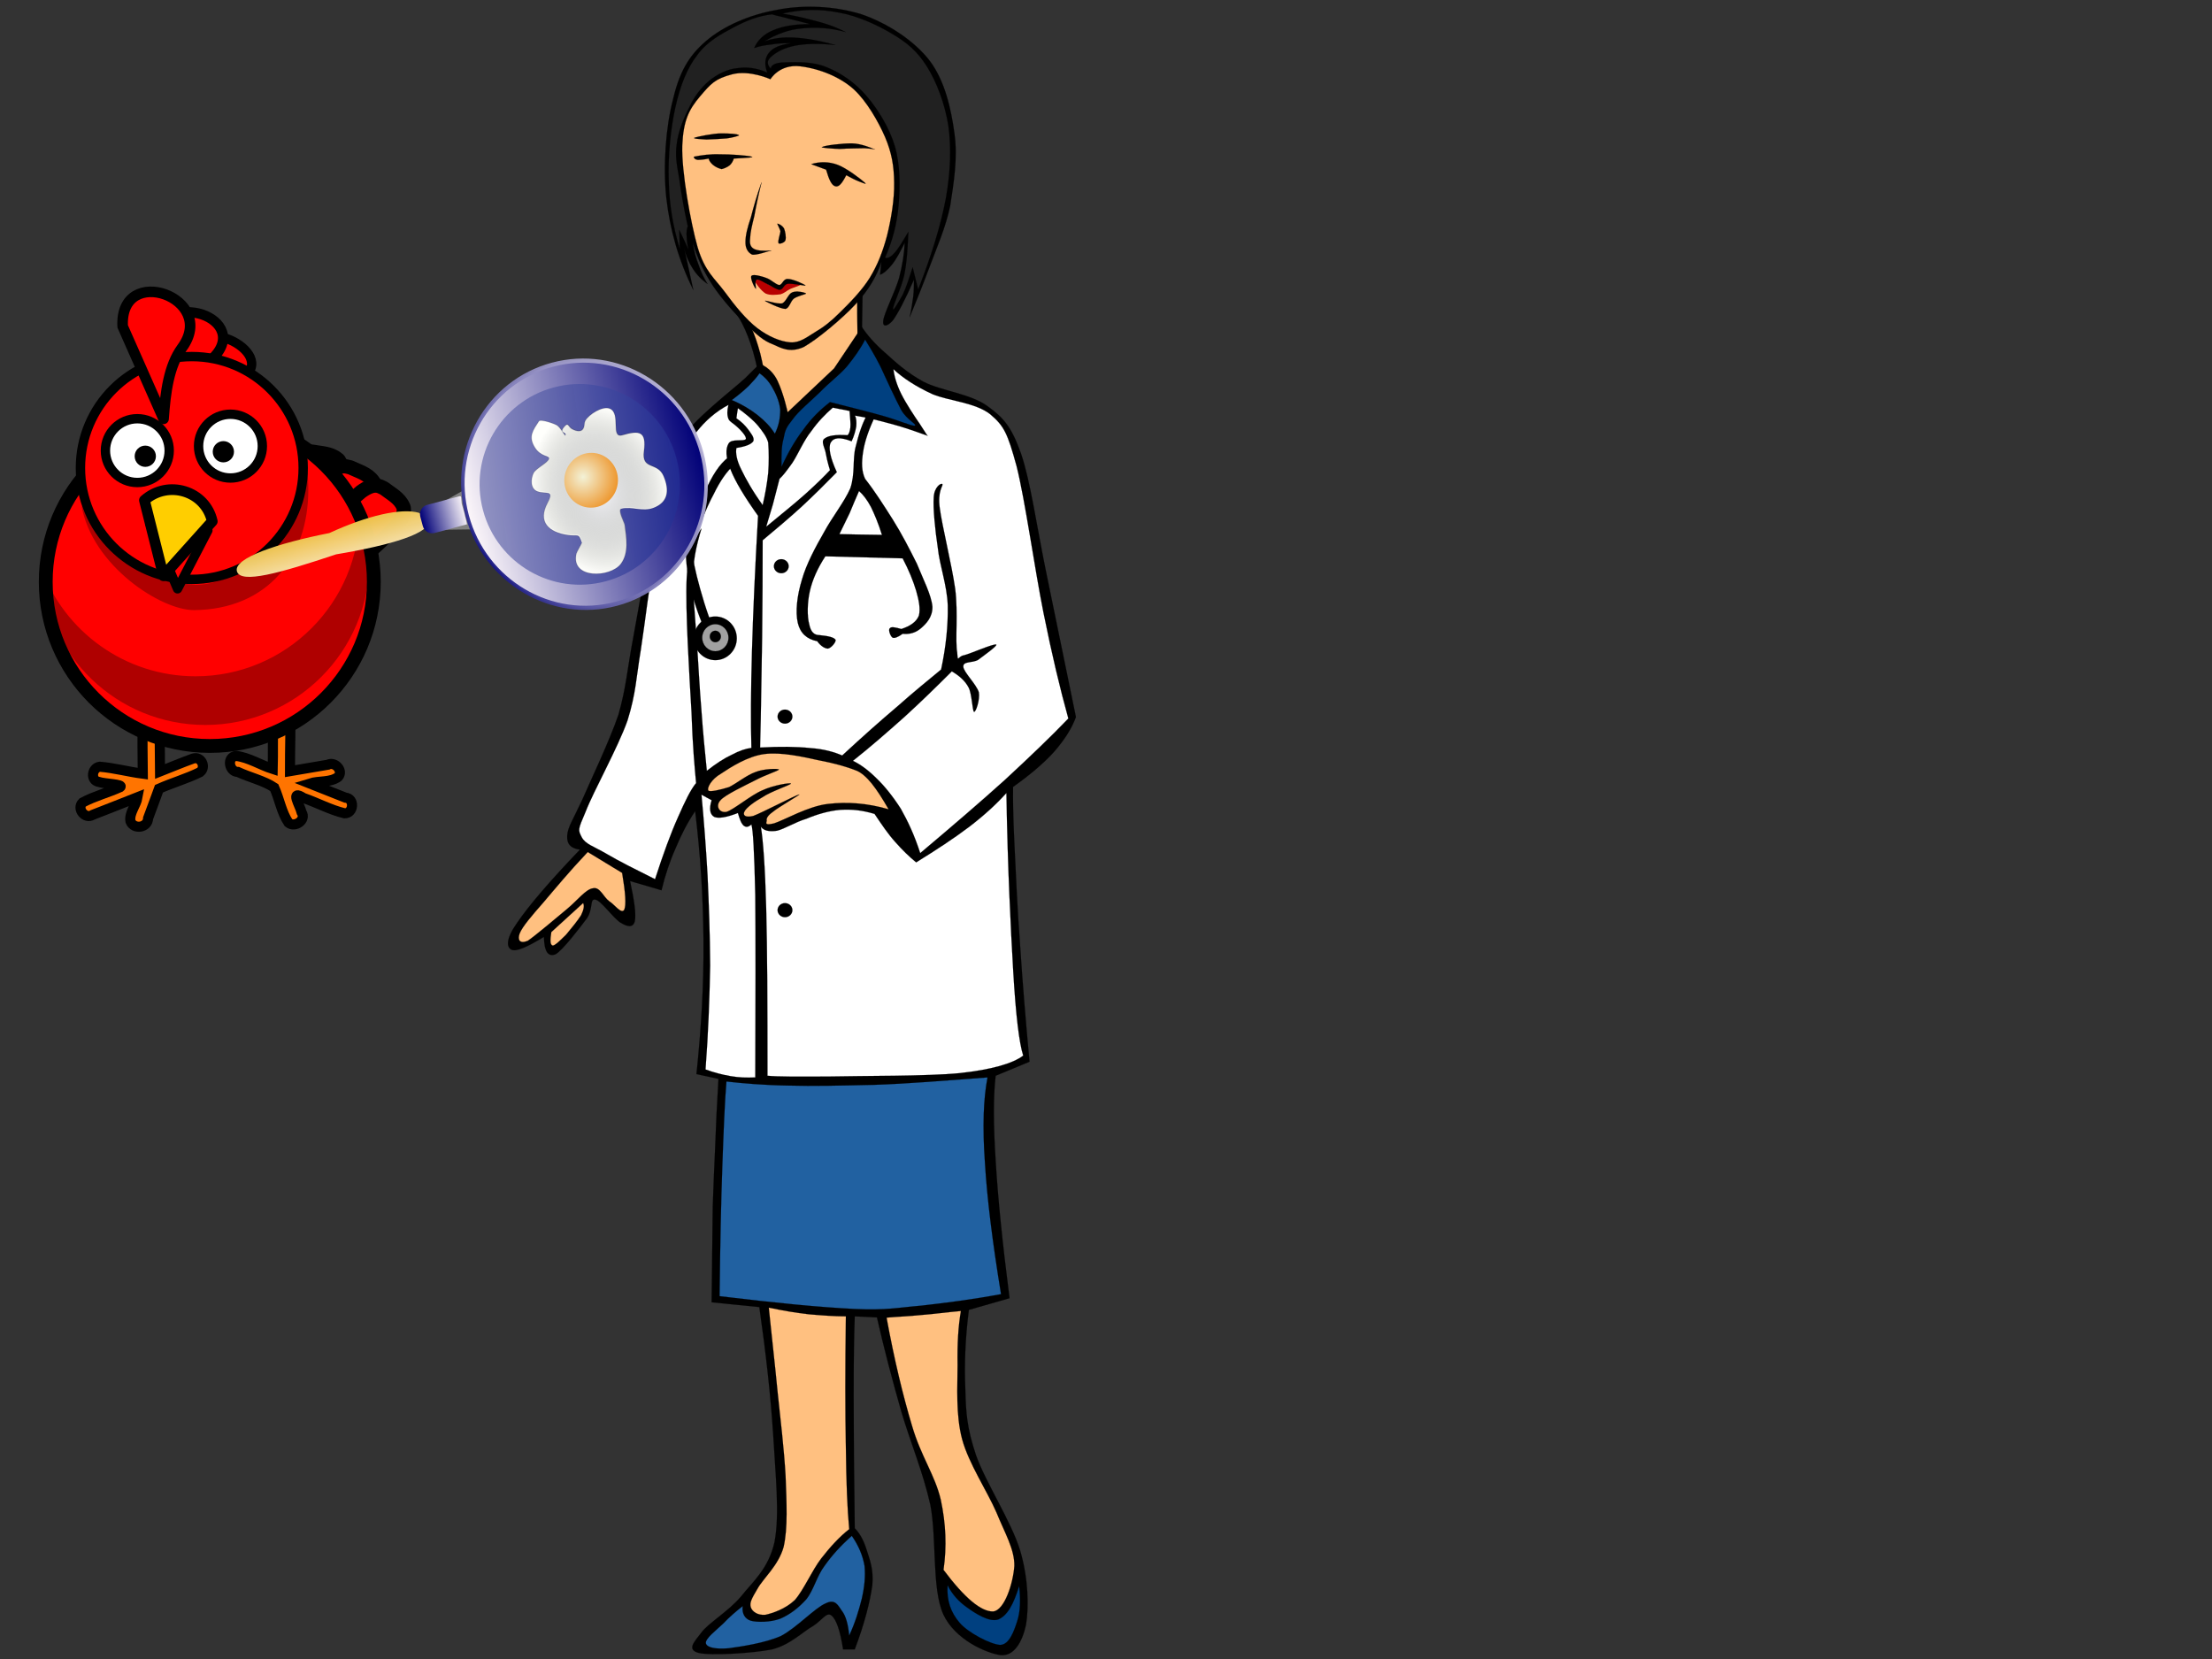 <?xml version="1.0"?><svg width="640" height="480" xmlns="http://www.w3.org/2000/svg" xmlns:xlink="http://www.w3.org/1999/xlink">
 <rect width="100%" height="100%" fill="#333333" stroke="none"/>
 <g>
  <title>Layer 1</title>
  <defs>
   <linearGradient id="svg_31">
    <stop stop-color="#e8ad05" stop-opacity="0.98" offset="0" id="svg_78"/>
    <stop stop-color="#fdf7f2" offset="1" id="svg_77"/>
   </linearGradient>
   <linearGradient id="svg_32">
    <stop stop-color="#071285" stop-opacity="0.98" offset="0" id="svg_76"/>
    <stop stop-color="#fdf7f2" offset="1" id="svg_75"/>
   </linearGradient>
   <linearGradient id="svg_33">
    <stop stop-color="#fdd507" offset="0" id="svg_68"/>
    <stop stop-color="#fdf7f2" offset="1" id="svg_67"/>
   </linearGradient>
   <linearGradient id="svg_35">
    <stop stop-color="#000077" offset="0" id="svg_66"/>
    <stop stop-color="#fdf7fa" offset="1" id="svg_65"/>
   </linearGradient>
   <linearGradient id="svg_36">
    <stop stop-color="#000077" offset="0" id="svg_62"/>
    <stop stop-color="#fdf7fa" offset="1" id="svg_61"/>
   </linearGradient>
   <linearGradient id="svg_39">
    <stop stop-color="#f3f2ff" stop-opacity="0.573" offset="0" id="svg_58"/>
    <stop stop-color="#050d07" stop-opacity="0" offset="1" id="svg_57"/>
   </linearGradient>
   <linearGradient id="svg_40">
    <stop stop-color="#f3f2d7" offset="0" id="svg_50"/>
    <stop stop-color="#ed8f1f" offset="1" id="svg_49"/>
   </linearGradient>
   <radialGradient xlink:href="#svg_40" r="0.715" id="svg_11" fy="0.352" fx="0.431" cy="0.352" cx="0.431"/>
   <radialGradient xlink:href="#svg_39" id="svg_13"/>
   <linearGradient y2="0" y1="0" xlink:href="#svg_36" x2="1" x1="0" id="svg_26"/>
   <linearGradient y2="0" y1="0" xlink:href="#svg_35" x2="1" x1="0" id="svg_24"/>
   <radialGradient xlink:href="#svg_35" r="1.587" id="svg_27" fy="0.76" fx="1.099" cy="0.76" cx="1.099"/>
   <linearGradient y2="0.469" y1="0.289" xlink:href="#svg_33" x2="0.851" x1="0.187" id="svg_22" gradientTransform="translate(-5.214356e-7,-2.120366e-6)"/>
   <linearGradient y2="0.508" y1="0.25" xlink:href="#svg_33" x2="0.873" x1="0.134" id="svg_20" gradientTransform="translate(1.742674e-6,-1.130775e-7)"/>
   <linearGradient y2="0.117" y1="0.406" xlink:href="#svg_32" x2="-0.946" x1="1.246" id="svg_16"/>
   <linearGradient y2="1.684" y1="-0.553" xlink:href="#svg_31" x2="0.508" x1="0.396" id="svg_30"/>
  </defs>
  <ellipse fill="url(#svg_22)" fill-rule="evenodd" stroke="#000000" stroke-width="0" ry="0.717" rx="0.748" id="svg_21" cy="-6.906" cx="338.287"/>
  <ellipse fill="url(#svg_20)" fill-rule="evenodd" stroke="#000000" stroke-width="0" ry="0.717" rx="0.748" id="svg_19" cy="-24.828" cx="339.472"/>
  <switch>
   <g>
    <g id="Layer_1">
     <g>
      <path stroke-width="0.036" stroke-miterlimit="10" stroke="#000000" fill-rule="evenodd" d="m251.803,122.333c-1.123,-3.05 -1.765,-8.187 -2.139,-15.623c-0.375,-7.543 -0.321,-17.014 0.159,-28.999c-0.48,3.478 -3.905,5.886 -10.271,7.812c-6.421,1.766 -15.784,2.782 -28.09,3.05c3.157,3.852 5.458,9.042 7.116,15.783c1.658,6.688 2.461,14.553 2.621,24.022c10.166,-1.98 20.385,-4.012 30.604,-6.045z" clip-rule="evenodd"/>
      <path stroke-width="0.036" stroke-miterlimit="10" stroke="#000000" fill-rule="evenodd" fill="#FFC080" d="m249.823,120.888c-0.749,-1.926 -1.016,-5.939 -1.391,-12.251c-0.213,-6.367 -0.535,-14.821 -0.374,-25.575c-1.979,2.3 -5.564,3.798 -11.343,5.136c-5.726,1.177 -13.322,1.766 -22.793,1.979c2.568,1.98 4.388,5.939 6.047,12.092c1.498,5.992 2.568,14.178 3.21,24.344c8.883,-1.873 17.763,-3.8 26.644,-5.725z" clip-rule="evenodd"/>
      <path stroke-width="0.036" stroke-miterlimit="10" stroke="#000000" fill-rule="evenodd" d="m255.014,75.785l-0.375,3.692c1.018,-0.321 2.141,-1.338 3.372,-2.836c1.229,-1.498 2.407,-3.691 3.744,-6.367c-0.107,2.943 -0.642,6.313 -1.605,10.113c-1.069,3.799 -4.387,10.272 -4.601,12.413c-0.267,1.979 1.23,1.712 2.836,-0.16c1.444,-2.034 3.531,-5.939 6.045,-11.718c0,1.445 0,3.104 -0.213,4.976c-0.268,1.873 -0.536,3.638 -1.018,5.885c1.927,-4.655 3.8,-9.31 5.833,-14.767c2.032,-5.457 4.547,-11.075 5.885,-17.442c1.017,-6.634 2.247,-13.91 1.231,-20.973c-0.964,-7.17 -2.782,-15.195 -7.116,-20.974c-4.603,-5.992 -12.414,-10.968 -19.743,-13.482c-7.651,-2.408 -16.853,-2.836 -24.505,-1.285c-7.757,1.337 -15.516,4.655 -20.599,9.095c-5.029,4.28 -7.704,9.203 -9.47,16.854c-2.033,7.705 -2.942,19.047 -1.926,28.464c1.069,9.256 3.478,17.87 7.811,26.644l-2.675,-12.252c0.481,2.247 1.391,4.333 2.515,6.046c1.069,1.712 2.568,3.264 4.28,4.44c-0.963,-1.551 -1.872,-3.317 -2.514,-5.296c-0.803,-1.98 -1.391,-4.173 -1.766,-6.582c1.284,4.281 3.157,8.347 5.832,12.413c2.622,3.906 6.901,8.721 9.952,11.557c2.835,2.621 4.601,4.333 7.329,5.35c2.516,1.124 4.922,2.568 8.882,0.856c3.853,-2.086 11.289,-8.293 15.087,-12.413c3.854,-4.173 6.155,-8.185 7.492,-12.251z" clip-rule="evenodd"/>
      <path stroke-width="0.036" stroke-miterlimit="10" stroke="#000000" fill-rule="evenodd" fill="#FFC080" d="m235.967,96.009c2.46,-1.445 4.494,-3.05 7.116,-5.672c2.675,-2.621 6.26,-6.26 8.561,-9.951c2.246,-3.692 3.744,-7.491 4.975,-12.091c1.178,-4.655 2.195,-10.647 2.088,-15.463c-0.054,-4.815 -0.695,-8.614 -2.621,-13.162c-1.98,-4.548 -5.352,-10.433 -9.096,-13.858c-3.746,-3.37 -9.471,-5.885 -15.463,-6.634c-6.046,-0.695 -8.614,3.745 -8.614,3.745s-5.938,-2.729 -11.021,-1.445c-5.083,1.338 -6.207,2.729 -9.364,6.421c-3.157,3.745 -4.814,6.848 -5.135,14.285c-0.214,7.438 2.407,22.151 4.44,29.32c2.086,7.063 4.922,8.989 7.865,12.948c2.889,3.959 6.206,8.026 9.416,10.487c3.21,2.461 6.741,3.905 9.577,4.12c2.835,0.16 4.869,-1.606 7.276,-3.05z" clip-rule="evenodd"/>
      <path stroke-width="0.036" stroke-miterlimit="10" stroke="#000000" fill-rule="evenodd" d="m253.142,43.255c-0.803,-0.374 -3.96,-1.712 -6.581,-1.765c-2.782,-0.054 -8.026,0.588 -8.721,1.069c-0.695,0.161 3.103,0.482 5.189,0.536c2.033,-0.16 5.296,-0.16 7.116,-0.214c1.711,0.106 3.478,0.374 2.997,0.374z" clip-rule="evenodd"/>
      <path stroke-width="0.036" stroke-miterlimit="10" stroke="#000000" fill-rule="evenodd" d="m213.816,39.135c-0.374,-0.428 -2.996,-0.535 -5.19,-0.535c-2.354,0 -6.901,0.963 -7.65,1.23c-0.749,0.322 1.766,0.428 3.425,0.535c1.497,-0.053 4.119,-0.16 5.831,-0.32c1.498,-0.161 3.798,-0.803 3.584,-0.91z" clip-rule="evenodd"/>
      <path stroke-width="0.036" stroke-miterlimit="10" stroke="#000000" fill-rule="evenodd" d="m200.762,45.341c2.14,-0.427 4.708,-0.802 7.49,-0.695c2.836,-0.054 8.4,0.374 9.256,0.695c0.749,0.214 -1.177,0.322 -5.189,0.535c-0.214,0.696 -0.695,1.552 -1.23,1.979c-0.643,0.482 -1.552,0.91 -2.301,1.07c-0.963,-0.214 -1.872,-0.696 -2.515,-1.231c-0.589,-0.535 -1.069,-1.069 -1.23,-1.819c-1.444,0.321 -2.515,0.375 -3.21,0.375c-0.697,-0.106 -1.125,-0.48 -1.071,-0.909z" clip-rule="evenodd"/>
      <path stroke-width="0.036" stroke-miterlimit="10" stroke="#000000" fill-rule="evenodd" d="m234.736,47.481c2.462,-0.749 5.083,-0.749 7.65,0.214c2.568,0.963 6.688,4.12 7.812,5.137c0.909,0.749 -0.909,-0.053 -1.766,-0.375c-0.964,-0.375 -2.087,-0.963 -3.585,-1.766c-1.23,2.408 -2.139,3.478 -3.156,3.21c-1.069,-0.268 -1.818,-1.873 -2.675,-4.815c-1.552,-0.535 -2.675,-1.017 -3.37,-1.231c-0.802,-0.32 -0.963,-0.374 -0.91,-0.374z" clip-rule="evenodd"/>
      <path stroke-width="0.036" stroke-miterlimit="10" stroke="#000000" fill-rule="evenodd" d="m220.344,52.725c-0.91,3.692 -1.604,7.009 -2.087,9.737c-0.695,2.782 -1.177,4.762 -1.229,6.581c-0.161,1.444 0.053,2.354 1.069,2.943c0.963,0.535 2.729,0.695 5.083,0.481c0.909,-0.214 0.909,-0.214 0,0c-0.964,0.214 -4.494,1.499 -5.618,1.177c-1.23,-0.642 -1.926,-1.872 -1.873,-3.691c0,-1.819 0.589,-4.227 1.553,-7.009c0.748,-2.889 1.711,-6.367 3.102,-10.219z" clip-rule="evenodd"/>
      <path stroke-width="0.036" stroke-miterlimit="10" stroke="#000000" fill-rule="evenodd" d="m224.892,64.71c-0.054,0.053 0.589,1.177 0.909,2.14c-0.054,0.963 -0.856,2.889 -0.534,3.531c0.16,0.321 1.712,-0.107 1.979,-0.856c0.267,-0.91 -0.054,-2.515 -0.375,-3.37c-0.535,-1.017 -1.819,-1.499 -1.979,-1.445z" clip-rule="evenodd"/>
      <path stroke-width="0.036" stroke-miterlimit="10" stroke="#000000" fill-rule="evenodd" d="m233.238,84.934c-0.107,0.214 -2.461,0.695 -3.531,1.445c-1.017,0.749 -1.284,2.781 -2.461,2.996c-1.499,0 -5.725,-2.14 -5.886,-2.301c-0.161,-0.375 3.424,1.017 4.976,0.696c1.177,-0.589 1.713,-2.676 2.836,-3.157c1.23,-0.589 3.744,0 4.066,0.321z" clip-rule="evenodd"/>
      <path stroke-width="0.036" stroke-miterlimit="10" stroke="#000000" fill-rule="evenodd" fill="#212121" d="m256.085,74.501c2.139,-4.762 3.423,-9.685 3.905,-15.088c0.48,-5.404 0.48,-11.771 -1.071,-17.068c-1.552,-5.296 -4.868,-10.7 -8.186,-14.553c-3.316,-3.906 -7.544,-6.741 -11.558,-8.346c-4.011,-1.659 -8.239,-1.499 -12.305,-1.391c-4.013,0.107 -3.853,1.766 -3.853,1.766s-1.872,-1.552 -0.106,-3.21c1.766,-1.658 4.066,-2.782 7.223,-3.424c3.156,-0.588 6.902,-0.642 11.557,-0.16c-4.493,-1.285 -8.346,-1.927 -11.77,-2.142c-3.478,-0.213 -6.313,0.214 -8.722,1.07c3.265,-1.979 6.956,-3.424 10.862,-3.745c3.852,-0.375 8.132,-0.214 12.627,1.07c-1.874,-0.962 -4.228,-1.979 -7.277,-2.835c-3.156,-0.856 -6.634,-1.766 -11.021,-2.514c5.51,-1.285 10.755,-1.391 16.158,-0.322c5.35,0.91 11.183,3.532 15.622,6.207c4.174,2.46 7.224,4.975 10.006,9.417c2.782,4.441 5.137,10.54 6.206,17.067c0.856,6.26 0.695,13.055 -0.695,20.974c-1.498,7.972 -4.174,16.585 -8.026,26.484l-1.604,-6.42c-1.07,3.317 -1.818,5.671 -2.836,7.865c-1.124,2.033 -2.889,5.029 -2.835,4.226c-0.107,-1.017 2.408,-6.045 3.211,-9.737c0.802,-3.853 1.016,-7.865 1.229,-12.627c-1.711,2.835 -2.941,4.976 -4.118,6.206c-1.072,1.176 -2.09,1.658 -2.623,1.23z" clip-rule="evenodd"/>
      <path stroke-width="0.036" stroke-miterlimit="10" stroke="#000000" fill-rule="evenodd" fill="#212121" d="m223.341,4.145c-3.854,0.427 -7.385,1.819 -11.022,3.745c-3.799,2.033 -7.758,4.12 -10.647,8.132c-2.89,3.745 -4.815,8.667 -6.207,14.767c-1.391,6.1 -2.247,14.446 -1.98,21.508c0.161,6.955 1.231,13.269 3.21,19.743l-0.16,-5.511c0.588,1.23 1.124,2.354 1.605,3.37c0.481,0.963 0.695,1.659 1.07,2.301c-0.375,-1.445 -0.481,-2.622 -0.535,-3.745c-0.107,-1.124 0,-2.194 0.321,-2.996c-1.177,-5.243 -1.926,-9.738 -2.461,-13.697c-0.696,-4.013 -1.231,-6.581 -0.749,-9.952c0.375,-3.584 1.979,-7.544 3.584,-10.647c1.445,-3.209 3.531,-5.885 5.833,-7.811c2.246,-1.873 5.403,-3.425 8.239,-3.638c2.835,-0.428 5.617,0 8.56,1.284c-0.909,-2.408 -0.695,-4.227 0.429,-5.671c1.23,-1.552 3.103,-2.3 6.421,-2.836c-2.088,0 -3.907,0.054 -5.672,0.375c-1.927,0.214 -3.37,0.481 -4.976,1.017c1.016,-2.301 2.782,-4.012 5.511,-5.137c2.729,-1.177 6.206,-1.765 10.647,-1.765c-1.98,-0.535 -3.799,-1.016 -5.672,-1.444c-1.873,-0.59 -3.585,-0.858 -5.349,-1.392z" clip-rule="evenodd"/>
      <path fill-rule="evenodd" fill="#B80000" d="m228.583,81.509c1.338,-0.053 2.729,0.322 2.943,0.91c-0.054,0.267 -2.354,0.855 -3.157,1.337c-1.017,0.535 -1.444,1.07 -2.515,1.391c-1.337,0.16 -2.996,0.375 -4.333,-0.214c-1.338,-0.802 -2.89,-2.996 -3.211,-3.691c-0.481,-0.749 0.16,-1.337 1.123,-0.91c0.856,0.161 2.943,2.515 4.602,2.729c1.498,0.107 3.157,-1.444 4.548,-1.552z" clip-rule="evenodd"/>
      <path stroke-width="0.036" stroke-miterlimit="10" stroke="#000000" fill-rule="evenodd" d="m233.077,82.633c-0.213,-0.375 -3.852,-1.979 -5.136,-1.926c-1.338,-0.107 -1.552,1.712 -2.515,1.765c-1.07,-0.213 -2.247,-1.498 -3.531,-1.979c-1.445,-0.588 -3.959,-1.23 -4.44,-0.696c-0.589,0.428 0.855,3.531 1.23,3.746c0.214,0.106 -0.643,-2.782 0.534,-2.675c1.07,0.107 4.655,2.622 6.207,2.996c1.283,0 1.23,-1.551 2.515,-1.766c1.285,-0.16 4.923,0.642 5.136,0.535z" clip-rule="evenodd"/>
      <path stroke-width="0.036" stroke-miterlimit="10" stroke="#000000" fill-rule="evenodd" d="m249.343,94.618c1.498,2.194 3.745,4.869 6.742,7.437c2.78,2.515 6.205,5.725 11.127,8.4c4.923,2.568 13.696,3.478 18.513,7.063c4.601,3.317 6.954,5.939 9.736,13.857c2.677,7.918 4.495,20.866 7.116,33.653c2.623,12.841 5.457,26.644 8.722,42.428c-1.177,3.317 -3.37,6.688 -6.367,10.112c-2.996,3.317 -7.009,6.688 -11.824,10.112c-0.053,3.21 0,8.4 0.376,16.158c0.374,7.598 0.854,18.994 1.657,29.641c0.696,10.646 1.605,21.615 2.729,33.707l-9.791,4.066c-0.695,5.777 -0.695,13.855 0,24.664c0.644,10.861 1.979,23.809 4.013,39.699l-11.771,3.371c-1.069,8.398 -1.338,16.104 -1.017,23.113c0.161,6.795 0.481,11.074 3.051,18.832c2.729,7.813 10.165,19.154 12.786,27.609c2.408,8.131 2.569,16.424 1.713,21.561c-1.07,4.975 -3.478,9.203 -7.438,8.775c-4.174,-0.643 -13.108,-4.496 -16.479,-11.771c-3.371,-7.438 -1.873,-21.775 -3.746,-31.674c-2.246,-9.898 -5.724,-17.924 -8.398,-26.965c-2.623,-9.203 -4.977,-18.084 -7.063,-27.287l-6.421,-0.32c-0.215,5.295 -0.32,12.893 -0.32,23.219s0.105,22.74 0.32,38.096c1.337,1.336 2.462,3.209 3.37,6.045c0.803,2.729 2.141,5.457 1.713,10.434c-0.695,4.869 -2.194,10.914 -5.083,18.564h-3.371c-0.855,-5.457 -1.98,-8.721 -3.37,-9.791c-1.393,-1.176 -2.621,1.283 -5.351,3.051c-2.782,1.498 -6.527,5.402 -11.824,6.74c-5.564,1.125 -17.87,1.873 -21.241,1.018c-3.478,-0.91 -1.391,-3.104 0.696,-5.779c1.926,-2.729 7.865,-6.205 11.449,-10.434c3.531,-4.439 8.025,-8.078 9.791,-15.836c1.552,-8.025 0.268,-19.582 -0.374,-30.979c-0.75,-11.557 -2.087,-23.488 -4.013,-37.023l-13.805,-1.391l0.322,-27.609c0.214,-5.457 0.374,-10.914 0.695,-17.174c0.214,-6.152 0.534,-12.84 0.963,-19.85l-6.368,-1.391c1.391,-13.268 2.141,-25.895 2.034,-38.684c-0.107,-12.84 -0.91,-25.039 -2.408,-37.397c-2.247,3.317 -4.066,6.902 -5.671,10.754c-1.712,3.852 -2.997,7.757 -4.066,12.145l-9.096,-2.675c1.23,5.832 1.819,9.684 1.337,11.771c-0.589,1.819 -2.14,1.444 -4.012,0.321c-2.087,-1.177 -5.725,-6.527 -7.437,-6.742c-1.605,-0.213 -0.536,2.623 -2.354,5.405c-2.033,2.729 -7.063,9.31 -9.096,10.433c-2.14,0.855 -3.264,-0.749 -3.371,-5.029c-5.083,3.104 -8.079,4.334 -9.417,3.691c-1.391,-0.75 -1.659,-3.05 1.658,-7.758c3.318,-4.868 9.31,-11.93 18.191,-21.187c-2.622,-0.321 -3.852,-1.605 -3.692,-4.067c0.161,-2.46 1.766,-4.761 4.387,-10.432c2.568,-5.939 7.705,-16.586 10.433,-24.505c2.301,-8.079 2.515,-13.108 4.388,-22.899c1.873,-9.898 4.387,-25.949 6.742,-35.365c2.086,-9.417 2.14,-14.178 6.366,-20.652c4.281,-6.688 15.088,-14.714 19.208,-18.512c3.852,-3.905 5.297,-5.083 4.12,-4.12c0,0 3.263,0.91 5.188,4.869c1.873,3.959 2.943,9.149 2.943,9.149l13.43,-12.68c2.679,-3.959 5.355,-7.973 8.03,-11.985z" clip-rule="evenodd"/>
      <path stroke-width="0.036" stroke-miterlimit="10" stroke="#000000" fill-rule="evenodd" fill="#004080" d="m250.306,98.256c1.123,1.873 2.675,4.28 4.44,7.812c1.605,3.532 4.388,9.523 6.047,12.626c1.657,2.836 4.601,4.067 3.905,4.495c-0.964,0.106 -4.656,-1.552 -8.774,-2.729c-4.173,-1.23 -9.363,-2.46 -15.784,-4.12c-2.941,2.301 -5.457,4.762 -7.758,8.026c-2.354,3.049 -4.44,6.688 -6.26,10.7c-0.053,-3.263 -0.053,-5.992 0.588,-8.186c0.429,-2.408 0.803,-3.264 2.568,-5.458c1.766,-2.514 5.189,-5.243 7.972,-7.971c2.569,-2.675 5.564,-4.869 7.759,-7.384c2.139,-2.621 3.906,-5.083 5.297,-7.811z" clip-rule="evenodd"/>
      <path stroke-width="0.036" stroke-miterlimit="10" stroke="#000000" fill-rule="evenodd" fill="#2161A1" d="m219.756,107.994c-0.749,1.124 -1.873,2.354 -3.157,3.692c-1.391,1.337 -2.942,2.622 -4.868,4.066c2.835,1.177 5.297,2.675 7.383,4.281c2.14,1.712 3.691,3.263 5.083,5.457c1.23,-2.515 1.551,-4.708 1.551,-7.009c-0.267,-2.407 -1.337,-4.761 -2.354,-6.474c-1.017,-1.766 -2.301,-3.104 -3.638,-4.013z" clip-rule="evenodd"/>
      <path stroke-width="0.036" stroke-miterlimit="10" stroke="#000000" fill-rule="evenodd" fill="#FFFFFF" d="m245.812,118.908c0.106,2.087 0.375,3.639 0.214,4.869c-0.161,1.177 -0.429,1.819 -0.803,2.141c-3.424,-0.214 -5.564,0.106 -6.635,0.963c-1.016,0.642 -0.267,2.086 0.214,3.691c0.269,1.445 0.643,3.264 1.338,5.458c-1.713,1.819 -3.905,4.013 -7.009,6.795c-3.103,2.782 -6.848,5.778 -11.449,9.577c0.588,-2.034 1.23,-4.174 1.926,-6.42c0.589,-2.354 1.23,-4.762 1.926,-7.438c0.964,-0.855 2.141,-2.407 3.745,-4.654c1.553,-2.354 3.371,-6.634 5.458,-9.149c1.872,-2.675 4.013,-4.869 6.206,-6.795c1.605,0.32 3.21,0.641 4.869,0.962z" clip-rule="evenodd"/>
      <path stroke-width="0.036" stroke-miterlimit="10" stroke="#000000" fill-rule="evenodd" fill="#FFFFFF" d="m213.496,118.105c2.3,1.659 4.44,3.424 5.831,5.083c1.338,1.658 2.515,3.209 2.942,4.869c0.215,2.889 0.215,5.671 0,8.774c-0.32,2.997 -0.855,6.1 -1.604,9.31c-2.997,-4.174 -4.869,-7.544 -6.206,-10.327c-1.392,-2.729 -1.659,-4.869 -1.392,-6.206c2.729,-0.428 4.28,-1.07 4.869,-1.926c0.481,-1.07 -0.803,-2.461 -1.552,-3.531c-0.803,-1.07 -1.979,-2.248 -3.317,-3.104c0.107,-0.962 0.268,-1.925 0.429,-2.942z" clip-rule="evenodd"/>
      <path stroke-width="0.036" stroke-miterlimit="10" stroke="#000000" fill-rule="evenodd" fill="#FFFFFF" d="m220.665,156.307c3.853,-3.21 7.49,-6.26 11.128,-9.577c3.585,-3.317 6.956,-6.688 10.326,-10.112c-1.926,-4.173 -2.515,-7.169 -1.765,-8.56c0.802,-1.445 2.621,-1.713 6.045,-0.375c0.749,-1.605 1.123,-3.104 1.338,-4.281c0.106,-1.23 0.054,-2.354 -0.374,-3.157c3.424,0.536 6.794,1.391 10.325,2.354c3.531,0.91 6.956,2.141 10.7,3.478c-0.32,-0.321 -1.016,-1.551 -2.3,-3.478c-1.498,-2.14 -3.959,-5.885 -5.296,-8.56c-1.339,-2.675 -2.033,-5.083 -2.302,-7.223c2.836,2.621 6.528,5.029 11.29,7.223c4.762,1.979 12.412,2.408 16.745,5.832c3.96,3.371 4.978,5.404 7.599,14.981c2.461,9.738 5.242,29.748 7.757,42.267c2.462,12.252 4.87,22.311 7.224,30.765c-5.082,5.297 -11.183,11.128 -18.299,17.709c-7.17,6.474 -15.355,13.482 -24.557,21.24c-1.659,-5.135 -3.531,-9.148 -5.618,-12.84c-2.301,-3.585 -4.708,-6.581 -7.009,-8.774c-2.301,-2.301 -4.654,-4.066 -6.849,-5.083c5.136,-4.067 10.005,-8.347 14.821,-12.627c4.708,-4.28 9.309,-8.775 13.802,-13.269c2.087,1.231 3.854,2.729 4.869,4.708c0.964,1.927 1.07,6.742 1.552,7.01c0.536,0.16 1.767,-3.585 1.392,-5.671c-0.748,-2.354 -4.387,-5.779 -4.494,-7.384c-0.107,-1.658 2.567,-1.017 4.28,-1.979c1.551,-1.177 5.777,-4.173 5.243,-4.44c-0.91,-0.268 -7.383,2.621 -9.311,3.103c-1.872,0.268 -1.765,2.408 -1.979,-0.803c-0.642,-3.371 0.322,-11.45 -0.588,-18.458c-1.016,-7.063 -3.798,-18.244 -4.441,-23.22c-0.749,-5.083 1.018,-6.527 0.749,-7.009c-0.32,-0.482 -2.407,0.749 -2.514,3.906c-0.215,2.942 0.375,9.202 1.177,14.445c0.534,5.244 2.676,10.754 2.889,16.747c0.107,5.885 -0.534,11.984 -1.926,18.512c-3.691,3.05 -7.919,6.474 -12.68,10.701c-4.869,4.12 -10.112,8.774 -15.944,14.178c-2.193,-0.963 -5.244,-1.872 -9.149,-2.14c-4.119,-0.427 -8.721,-0.481 -14.605,-0.16c0.32,-11.342 0.374,-21.722 0.588,-31.781c0.107,-10.061 0.161,-19.317 0.161,-28.198z" clip-rule="evenodd"/>
      <path stroke-width="0.036" stroke-miterlimit="10" stroke="#000000" fill-rule="evenodd" d="m226.051,161.788c1.182,0 2.14,0.911 2.14,2.033c0,1.122 -0.958,2.033 -2.14,2.033s-2.14,-0.912 -2.14,-2.033c0,-1.122 0.958,-2.033 2.14,-2.033" clip-rule="evenodd"/>
      <path stroke-width="0.036" stroke-miterlimit="10" stroke="#000000" fill-rule="evenodd" d="m227.121,205.304c1.182,0 2.14,0.911 2.14,2.032c0,1.123 -0.958,2.034 -2.14,2.034s-2.141,-0.911 -2.141,-2.034c0,-1.121 0.959,-2.032 2.141,-2.032" clip-rule="evenodd"/>
      <path stroke-width="0.036" stroke-miterlimit="10" stroke="#000000" fill-rule="evenodd" d="m251.054,119.657c-1.604,2.836 -2.567,5.886 -3.478,9.577c-0.962,3.584 -0.107,7.812 -1.551,12.039c-1.765,4.012 -5.19,8.239 -7.599,12.68c-2.514,4.387 -5.136,9.256 -6.419,13.804c-1.392,4.548 -1.927,9.256 -1.177,12.467c0.695,2.942 2.567,4.708 5.616,5.296c1.071,1.498 2.302,2.14 3.104,2.14c0.963,-0.16 2.46,-1.979 2.193,-2.568c-0.482,-0.696 -1.979,-1.07 -4.708,-1.338c-1.498,0 -2.462,-0.963 -2.89,-3.104c-0.642,-2.247 -0.588,-6.26 0.161,-9.577c0.749,-3.317 2.246,-6.688 4.493,-10.112l22.365,0.588c1.818,3.478 3.05,6.527 3.906,9.363c0.802,2.782 1.282,5.243 0.802,7.169c-0.696,1.819 -2.461,3.05 -5.082,3.907c-1.767,-0.482 -2.943,-0.75 -3.318,-0.214c-0.589,0.321 0.161,2.407 0.803,2.729c0.588,0.214 1.552,-0.16 2.89,-1.123c2.032,0.213 3.799,-0.322 5.296,-1.605c1.498,-1.284 3.372,-3.21 3.318,-6.207c-0.269,-3.371 -2.729,-8.079 -4.495,-12.466c-2.193,-4.388 -4.388,-8.667 -7.009,-12.841c-2.621,-4.12 -5.083,-8.025 -7.972,-11.718c-1.017,-2.14 -1.07,-4.654 -0.588,-7.757c0.48,-3.157 1.711,-6.742 3.69,-10.754c-0.746,-0.107 -1.549,-0.214 -2.351,-0.375zm-8.186,34.884c1.018,-2.033 1.926,-3.905 2.943,-6.045c0.856,-2.087 1.765,-4.227 2.729,-6.42c1.124,0.963 2.354,2.515 3.478,4.655c1.017,2.086 2.14,4.762 3.157,8.025c-4.068,-0.054 -8.186,-0.108 -12.307,-0.215z" clip-rule="evenodd"/>
      <path stroke-width="0.036" stroke-miterlimit="10" stroke="#000000" fill-rule="evenodd" fill="#FFFFFF" d="m210.768,117.143c-3.692,1.926 -6.742,4.655 -9.364,7.972c-2.675,3.21 -4.548,6.206 -6.42,12.091c-2.087,5.939 -3.905,14.553 -5.458,23.167c-1.658,8.561 -2.835,19.369 -4.12,27.662c-1.337,7.972 -1.391,12.573 -3.852,20.438c-2.782,7.865 -9.845,20.492 -12.092,26.324c-2.354,5.457 -2.193,5.296 -1.177,7.383c1.07,2.087 3.478,2.675 7.223,4.869c3.531,2.087 8.132,4.388 14.018,7.33c2.408,-7.437 4.548,-13.269 6.635,-17.923c2.033,-4.602 3.638,-7.972 5.243,-9.898c-0.375,-4.013 -1.017,-10.754 -1.337,-20.652c-0.589,-10.219 -1.819,-29.534 -1.391,-38.576c0.428,-8.935 3.852,-14.018 4.28,-14.392c0.161,-0.321 -2.14,6.26 -2.354,11.878c-0.268,5.511 0.482,13.643 1.017,20.652c0.428,6.688 0.803,13.911 1.337,20.224c0.428,6.206 1.017,11.985 1.552,17.335c2.622,-2.087 5.029,-3.638 7.224,-4.654c2.192,-1.177 4.012,-1.766 5.671,-1.979c-0.214,-7.544 -0.16,-16.479 0.16,-27.822c0.321,-11.396 0.909,-24.237 1.766,-39.325c-3.905,-5.458 -6.634,-10.005 -7.973,-13.43c-1.443,-3.531 -1.443,-5.938 -0.587,-7.437c0.855,-1.605 4.387,-0.535 5.028,-1.337c0.268,-0.803 -1.604,-2.729 -2.515,-3.531c-0.963,-0.963 -2.087,-1.391 -2.514,-2.301c-0.429,-1.126 -0.429,-2.41 0,-4.068z" clip-rule="evenodd"/>
      <path stroke-width="0.036" stroke-miterlimit="10" stroke="#000000" fill-rule="evenodd" d="m210.768,132.284c-2.622,1.98 -4.763,5.351 -6.85,10.112c-2.086,4.762 -5.832,10.861 -5.457,18.298c0.321,7.223 2.462,15.462 7.009,24.932l1.766,-1.551c-2.889,-7.116 -4.494,-12.894 -5.618,-17.335c-1.017,-4.654 -1.551,-5.564 -0.588,-9.524c0.803,-4.12 3.371,-10.379 5.457,-14.231c1.873,-3.853 3.799,-6.634 5.993,-8.561c-0.536,-0.695 -1.126,-1.391 -1.712,-2.14z" clip-rule="evenodd"/>
      <path stroke-width="0.036" stroke-miterlimit="10" stroke="#000000" fill-rule="evenodd" d="m206.968,178.374c3.427,0 6.206,2.828 6.206,6.313c0,3.484 -2.779,6.313 -6.206,6.313c-3.425,0 -6.206,-2.829 -6.206,-6.313c0,-3.485 2.78,-6.313 6.206,-6.313" clip-rule="evenodd"/>
      <path stroke-width="0.036" stroke-miterlimit="10" stroke="#000000" fill-rule="evenodd" fill="#A1A1A1" d="m206.968,180.604c2.097,0 3.8,1.75 3.8,3.905c0,2.156 -1.703,3.906 -3.8,3.906s-3.798,-1.75 -3.798,-3.906c-0.001,-2.156 1.701,-3.905 3.798,-3.905" clip-rule="evenodd"/>
      <path stroke-width="0.036" stroke-miterlimit="10" stroke="#000000" fill-rule="evenodd" d="m206.968,182.494c0.887,0 1.605,0.743 1.605,1.658c0,0.916 -0.719,1.659 -1.605,1.659c-0.886,0 -1.604,-0.743 -1.604,-1.659c-0.001,-0.915 0.718,-1.658 1.604,-1.658" clip-rule="evenodd"/>
      <path stroke-width="0.036" stroke-miterlimit="10" stroke="#000000" fill-rule="evenodd" fill="#FFC080" d="m247.951,223.025c-3.157,-1.284 -6.848,-2.247 -11.289,-3.103c-4.601,-1.017 -10.7,-2.354 -15.409,-1.765c-4.868,0.588 -9.898,3.852 -12.627,5.671c-2.889,1.658 -4.119,4.173 -3.691,4.869c0.269,0.588 3.639,-0.214 5.993,-0.963c2.193,-1.07 5.136,-3.478 7.597,-4.334c2.408,-1.017 6.688,-1.069 6.849,-0.749c-0.16,0.374 -3.959,1.551 -6.849,3.103c-2.836,1.445 -8.881,4.28 -10.112,5.832c-1.444,1.551 -0.374,3.692 1.766,3.317c2.033,-0.589 7.116,-4.869 10.326,-6.207c3.157,-1.498 8.079,-2.3 8.348,-1.979c-0.107,0.375 -5.993,2.354 -8.187,3.905c-2.408,1.337 -4.709,3.05 -5.243,4.12c-0.536,0.91 -0.107,1.979 2.515,1.338c2.621,-0.964 12.198,-5.993 13.269,-6.207c0.909,-0.268 -6.153,3.745 -7.598,5.029c-1.605,1.124 -1.926,1.98 -1.766,2.568c-0.054,0.481 -0.855,1.499 2.14,0.75c2.997,-0.963 9.845,-4.976 15.57,-5.618c5.511,-0.643 11.289,-0.267 17.549,1.551c-1.818,-3.157 -3.37,-5.563 -4.869,-7.437c-1.553,-1.925 -3.051,-3.156 -4.282,-3.691z" clip-rule="evenodd"/>
      <path stroke-width="0.036" stroke-miterlimit="10" stroke="#000000" fill-rule="evenodd" fill="#FFC080" d="m170.051,246.513l9.952,6.046c0.963,5.724 1.231,9.362 0.589,10.701c-0.856,1.283 -2.782,-1.552 -4.334,-2.515c-1.605,-1.124 -2.675,-4.227 -4.654,-3.745c-2.087,0.213 -4.548,3.531 -7.598,6.045c-3.209,2.675 -9.096,7.651 -11.289,9.149c-2.408,1.017 -3.05,-0.32 -2.354,-2.141c0.802,-1.979 3.424,-5.029 6.848,-8.934c3.37,-3.959 7.383,-8.827 12.84,-14.606z" clip-rule="evenodd"/>
      <path stroke-width="0.036" stroke-miterlimit="10" stroke="#000000" fill-rule="evenodd" fill="#FFC080" d="m168.713,261.28l-9.203,8.399c-0.375,2.462 -0.375,3.692 0.428,3.905c0.749,-0.052 2.3,-1.657 3.852,-3.156c1.391,-1.658 3.317,-4.012 4.333,-5.617c0.751,-1.551 1.019,-2.728 0.59,-3.531z" clip-rule="evenodd"/>
      <path stroke-width="0.036" stroke-miterlimit="10" stroke="#000000" fill-rule="evenodd" fill="#FFFFFF" d="m202.955,229.927l2.942,1.605c-0.802,2.515 -0.48,4.12 0.749,4.815c1.231,0.536 3.585,0.16 6.85,-1.124c0.534,1.819 0.963,3.049 1.712,3.692c0.695,0.481 1.283,0.428 2.193,-0.375c0.481,1.391 0.855,8.133 1.123,20.438c0.107,12.251 0.107,29.693 0,52.753c-2.515,0.107 -4.708,0.053 -7.17,-0.375c-2.46,-0.426 -4.868,-1.07 -7.223,-1.926c0.803,-10.699 1.178,-20.705 1.338,-30.014c-0.053,-9.524 -0.374,-17.817 -0.749,-26.111c-0.481,-8.398 -1.069,-15.995 -1.765,-23.378z" clip-rule="evenodd"/>
      <path stroke-width="0.036" stroke-miterlimit="10" stroke="#000000" fill-rule="evenodd" fill="#FFFFFF" d="m222.056,311.252c2.729,0.268 8.561,0.268 17.923,0.213c9.257,-0.213 28.036,-0.053 37.56,-0.963c9.363,-1.016 15.463,-2.781 18.513,-5.082c-1.177,-3.639 -2.141,-11.611 -2.89,-24.346c-0.749,-12.894 -1.605,-29.693 -1.979,-51.629c-2.889,3.21 -6.26,6.313 -10.7,9.738c-4.387,3.316 -9.523,6.688 -15.408,10.327c-2.034,-1.659 -3.96,-3.531 -5.993,-5.833c-2.141,-2.353 -3.959,-5.082 -6.046,-8.185c-3.531,-1.07 -6.581,-1.391 -9.951,-1.178c-3.264,0.268 -6.849,1.338 -9.738,2.569c-3.264,0.963 -6.313,2.942 -8.561,3.478c-2.246,0.321 -3.798,0 -4.654,-1.177c0.643,3.798 1.23,11.45 1.552,23.595c0.318,12.091 0.372,28.036 0.372,48.473z" clip-rule="evenodd"/>
      <path stroke-width="0.036" stroke-miterlimit="10" stroke="#000000" fill-rule="evenodd" d="m227.121,261.303c1.182,0 2.14,0.912 2.14,2.034c0,1.122 -0.958,2.033 -2.14,2.033s-2.141,-0.912 -2.141,-2.033c0,-1.122 0.959,-2.034 2.141,-2.034" clip-rule="evenodd"/>
      <path stroke-width="0.036" stroke-miterlimit="10" stroke="#000000" fill-rule="evenodd" fill="#2161A1" d="m210.178,312.911c4.762,0.535 10.809,1.07 17.924,1.176c7.169,0.215 15.142,0 24.933,-0.213c9.685,-0.32 20.384,-1.23 32.69,-2.141c-1.178,6.1 -1.498,14.125 -0.749,24.719c0.642,10.648 2.194,22.898 4.654,37.986c-8.347,1.553 -15.943,2.516 -23.006,3.318c-7.063,0.588 -9.898,1.391 -19.476,0.963c-9.95,-0.482 -22.524,-1.711 -38.95,-3.691c0.161,-15.088 0.428,-27.607 0.803,-37.988c0.374,-10.379 0.696,-18.352 1.177,-24.129z" clip-rule="evenodd"/>
      <path stroke-width="0.036" stroke-miterlimit="10" stroke="#000000" fill-rule="evenodd" fill="#FFC080" d="m222.431,378.344c0.803,7.918 1.712,15.73 2.514,24.023c0.856,8.131 1.927,17.066 2.354,24.771c0.268,7.543 0.696,14.928 -0.589,20.492c-1.497,5.35 -5.938,9.096 -7.543,12.037c-1.712,2.889 -2.354,4.066 -1.926,5.404c0.427,1.23 1.979,2.354 4.227,2.139c1.979,-0.428 5.778,-1.658 8.507,-4.279c2.514,-2.836 4.976,-8.561 7.598,-11.984c2.675,-3.424 5.242,-6.26 8.132,-8.508c-0.535,-5.564 -0.856,-13.375 -0.964,-23.648c-0.213,-10.324 -0.213,-22.898 0,-37.932c-3.423,0 -6.9,-0.27 -10.646,-0.59c-3.854,-0.427 -7.545,-1.069 -11.664,-1.925z" clip-rule="evenodd"/>
      <path stroke-width="0.036" stroke-miterlimit="10" stroke="#000000" fill-rule="evenodd" fill="#FFC080" d="m256.511,381.233c2.943,-0.268 6.313,-0.373 9.898,-0.748c3.585,-0.27 7.385,-0.803 11.611,-1.178c-0.749,4.334 -1.071,9.363 -0.964,15.678c0,6.15 -0.588,14.285 1.338,21.506c1.926,7.01 7.223,14.928 9.898,21.082c2.408,5.938 5.296,10.699 5.19,15.516c-0.322,4.814 -2.782,12.842 -6.154,13.162c-3.424,0.053 -8.132,-3.746 -14.338,-12.039c0.963,-6.742 0.695,-13.322 -0.803,-20.33c-1.658,-7.063 -5.726,-12.52 -8.293,-21.295c-2.674,-8.936 -5.134,-19.1 -7.383,-31.354z" clip-rule="evenodd"/>
      <path stroke-width="0.036" stroke-miterlimit="10" stroke="#000000" fill-rule="evenodd" fill="#2161A1" d="m214.886,464.698c-1.979,1.553 -3.852,3.158 -5.617,5.029c-1.872,1.818 -5.403,4.441 -5.029,5.779c0.321,1.176 2.729,1.711 6.581,1.391c3.531,-0.482 10.272,-1.445 15.088,-3.531c4.602,-2.408 9.897,-8.188 13.001,-9.471c2.729,-1.338 3.531,0.535 4.654,2.141c1.177,1.498 1.82,3.959 2.141,7.17c1.765,-3.799 2.782,-7.275 3.639,-10.648c0.803,-3.531 1.069,-6.42 0.803,-9.469c-0.535,-3.104 -1.767,-5.939 -3.692,-8.723c-3.156,2.783 -5.724,5.619 -7.919,8.723c-2.246,2.996 -3.103,6.955 -5.243,9.631c-2.301,2.566 -4.815,4.439 -7.544,5.617c-2.889,1.07 -6.688,1.07 -8.506,0.588c-1.767,-0.536 -2.624,-2.141 -2.357,-4.227z" clip-rule="evenodd"/>
      <path stroke-width="0.036" stroke-miterlimit="10" stroke="#000000" fill-rule="evenodd" fill="#004080" d="m274.169,458.653c1.282,2.566 3.156,4.707 5.616,6.42c2.354,1.711 6.475,4.389 9.042,3.479c2.569,-1.07 4.388,-4.227 6.047,-9.686c0.428,3.959 0.374,7.385 -0.59,10.273c-0.908,2.781 -2.246,6.688 -4.868,6.795c-2.836,-0.16 -9.309,-3.531 -11.771,-6.422c-2.568,-2.994 -3.798,-6.472 -3.476,-10.859z" clip-rule="evenodd"/>
     </g>
    </g>
   </g>
  </switch>
  <g id="svg_105">
   <g>
    <title transform="translate(-1,81) translate(0,0) scale(0.533) translate(0,0) ">Layer 1</title>
    <g id="svg_103"/>
    <g id="svg_81">
     <path id="svg_102" d="m43.367,203.11c-2.627,0.265 -2.249,3.519 -2.131,5.443c-0.034,5.1 0.012,10.201 0.073,15.301c-4.149,-0.544 -8.293,-1.672 -12.43,-2.018c-2.32,0.281 -2.794,3.996 -0.284,4.401c1.609,0.568 7.315,0.665 6.195,1.497c-3.549,1.617 -7.486,2.622 -10.88,4.447c-1.824,1.788 0.708,4.983 2.91,3.582c4.348,-1.655 8.653,-3.417 12.987,-5.112c-0.411,2.359 -2.495,4.566 -2.058,6.987c0.943,2.447 5.027,1.923 5.105,-0.907c1.09,-2.826 2.078,-5.694 3.141,-8.53c3.889,-1.728 8.104,-2.924 11.875,-4.793c1.888,-1.457 0.316,-4.721 -2.031,-3.927c-3.214,1.153 -6.38,2.497 -9.546,3.737c-0.088,-5.967 -0.086,-11.95 -0.068,-17.887c-0.185,-1.374 -1.496,-2.336 -2.857,-2.221z" stroke-miterlimit="4" stroke-linecap="round" stroke-width="2.918" stroke="#000000" fill-rule="evenodd" fill="#ff7400"/>
     <g id="svg_98" fill="#d24e11">
      <path d="m97.894,140.599c1.487,-4.474 0.764,-7.119 -0.201,-7.752c-2.151,-1.767 -4.865,-1.684 -7.393,-2.175c-1.52,0.058 -3.263,-0.339 -5.437,3.904c-1.79,4.101 -2.991,9.201 -3.989,13.713c-1.973,9.203 -1.938,17.547 0.64,18.679c3.222,1.679 8.935,-6.833 13.217,-17.507c1.139,-2.808 2.207,-5.8 3.162,-8.863z" id="svg_101" stroke-miterlimit="4" stroke-linejoin="round" stroke-linecap="round" stroke-width="4.137" stroke="#000000" fill-rule="nonzero" fill="#ff0000"/>
      <path id="svg_100" d="m106.128,146.798c2.603,-3.931 2.595,-6.673 1.829,-7.535c-1.615,-2.268 -4.257,-2.895 -6.569,-4.029c-1.483,-0.341 -3.062,-1.179 -6.267,2.35c-2.798,3.492 -5.289,8.101 -7.43,12.197c-4.306,8.37 -6.45,16.433 -4.257,18.199c2.672,2.462 10.409,-4.264 17.328,-13.451c1.832,-2.414 3.644,-5.023 5.366,-7.73z" stroke-miterlimit="4" stroke-linejoin="round" stroke-linecap="round" stroke-width="4.137" stroke="#000000" fill-rule="nonzero" fill="#ff0000"/>
      <path d="m113.312,153.568c3.365,-3.302 3.929,-5.986 3.359,-6.989c-1.107,-2.554 -3.56,-3.719 -5.586,-5.309c-1.379,-0.642 -2.749,-1.791 -6.619,0.992c-3.464,2.832 -6.861,6.822 -9.808,10.381c-5.956,7.289 -9.733,14.728 -7.955,16.912c2.1,2.965 11.069,-2.001 19.751,-9.545c2.295,-1.979 4.611,-4.154 6.859,-6.443z" id="svg_99" stroke-miterlimit="4" stroke-linejoin="round" stroke-linecap="round" stroke-width="4.137" stroke="#000000" fill-rule="nonzero" fill="#ff0000"/>
     </g>
     <path id="svg_97" d="m81.308,202.379c-2.966,0.393 -2.476,3.973 -2.248,6.12c-0.194,4.642 -0.022,9.328 -0.149,13.987c-3.531,-1.123 -6.911,-3.333 -10.602,-3.778c-2.799,0.335 -2.032,4.634 0.528,4.644c3.422,1.592 7.521,2.519 10.523,4.522c1.481,3.309 2.086,7.159 4.1,10.156c1.845,1.548 5.248,-0.772 3.805,-2.992c-0.52,-2.104 -3.512,-6.747 0.525,-4.173c3.995,1.39 7.826,3.472 11.919,4.458c2.674,0.029 2.95,-4.339 0.244,-4.536c-3.448,-1.368 -6.897,-2.735 -10.345,-4.103c2.643,-0.831 5.97,-0.21 8.246,-1.909c1.588,-1.786 -0.948,-4.55 -2.965,-3.521c-3.665,0.623 -7.33,1.246 -10.995,1.869c-0.035,-6.455 0.348,-13.003 -0.122,-19.403c-0.429,-0.906 -1.478,-1.44 -2.464,-1.341z" stroke-miterlimit="4" stroke-linecap="round" stroke-width="2.918" stroke="#000000" fill-rule="evenodd" fill="#ff7400"/>
     <path id="svg_96" d="m108.159,168.353c0.008,26.218 -21.244,47.476 -47.462,47.476c-26.218,0 -47.469,-21.258 -47.462,-47.476c-0.008,-26.218 21.244,-47.476 47.462,-47.476c26.218,0 47.469,21.258 47.462,47.476z" stroke-miterlimit="4" stroke-linejoin="round" stroke-linecap="round" stroke-width="4" stroke="#000000" fill-rule="nonzero" fill="#ff0000"/>
     <path id="svg_95" d="m103.99,146.004c0.033,0.729 0.054,1.47 0.054,2.207c0,26.199 -21.26,47.459 -47.459,47.459c-20.478,0 -37.953,-12.999 -44.602,-31.184c1.15,25.18 21.957,45.266 47.419,45.266c26.199,0 47.459,-21.26 47.459,-47.459c0,-5.72 -1.013,-11.209 -2.871,-16.289z" stroke-miterlimit="4" stroke-linejoin="round" stroke-linecap="round" stroke-width="4" fill-rule="nonzero" fill-opacity="0.314" fill="#000000"/>
     <path id="svg_94" d="m52.436,101.129l-2.135,20.326c4.587,-4.53 9.445,-8.732 15.869,-10.516c17.911,-4.975 -5.062,-21.307 -13.733,-9.81z" stroke-miterlimit="4" stroke-linejoin="round" stroke-linecap="round" stroke-width="2.7" stroke="#000000" fill-rule="evenodd" fill="#ff0000"/>
     <path d="m43.96,98.376l3.853,24.219c3.017,-6.752 6.384,-13.214 11.925,-17.395c15.449,-11.656 -10.921,-22.983 -15.777,-6.824z" id="svg_93" stroke-miterlimit="4" stroke-linejoin="round" stroke-linecap="round" stroke-width="2.94" stroke="#000000" fill-rule="evenodd" fill="#ff0000"/>
     <path d="m87.721,135.399c0.005,17.8 -14.423,32.233 -32.223,32.233c-17.8,0 -32.228,-14.433 -32.223,-32.233c-0.005,-17.8 14.423,-32.233 32.223,-32.233c17.8,0 32.228,14.433 32.223,32.233z" id="svg_92" stroke-miterlimit="4" stroke-linejoin="round" stroke-linecap="round" stroke-width="2.716" stroke="#000000" fill-rule="nonzero" fill="#ff0000"/>
     <g id="svg_89">
      <path id="svg_91" d="m75.903,129.076c0.002,5.097 -4.13,9.229 -9.226,9.229c-5.097,0 -9.228,-4.132 -9.226,-9.229c-0.002,-5.097 4.13,-9.229 9.226,-9.229c5.097,0 9.228,4.132 9.226,9.229z" stroke-miterlimit="4" stroke-linejoin="round" stroke-linecap="round" stroke-width="2.71" stroke="#000000" fill-rule="nonzero" fill="#ffffff"/>
      <path id="svg_90" d="m67.702,130.704c0.001,1.699 -1.377,3.076 -3.075,3.076c-1.699,0 -3.076,-1.377 -3.075,-3.076c-0.001,-1.699 1.377,-3.076 3.075,-3.076c1.699,0 3.076,1.377 3.075,3.076z" stroke-miterlimit="4" stroke-linejoin="round" stroke-linecap="round" stroke-width="47.667" fill-rule="nonzero" fill="#000000"/>
     </g>
     <g id="svg_86">
      <path id="svg_88" d="m48.957,130.375c0.002,5.097 -4.13,9.229 -9.226,9.229c-5.097,0 -9.228,-4.132 -9.226,-9.229c-0.002,-5.097 4.13,-9.229 9.226,-9.229c5.097,0 9.228,4.132 9.226,9.229z" stroke-miterlimit="4" stroke-linejoin="round" stroke-linecap="round" stroke-width="2.71" stroke="#000000" fill-rule="nonzero" fill="#ffffff"/>
      <path id="svg_87" d="m45.112,132.004c0.001,1.699 -1.377,3.076 -3.075,3.076c-1.699,0 -3.076,-1.377 -3.075,-3.076c-0.001,-1.699 1.377,-3.076 3.075,-3.076c1.699,0 3.076,1.377 3.075,3.076z" stroke-miterlimit="4" stroke-linejoin="round" stroke-linecap="round" stroke-width="47.667" fill-rule="nonzero" fill="#000000"/>
     </g>
     <path d="m87.882,130.107l-0.756,1.151c0.1,1.333 0.139,2.688 0.139,4.062c0,19.574 -19.519,35.819 -33.01,33.689c-11.233,-1.773 -24.642,-8.52 -30.678,-22.748c3.072,17.438 23.059,30.362 32.619,30.261c21.194,-0.222 33.01,-15.224 33.01,-34.797c0,-4.069 -0.434,-7.977 -1.323,-11.618z" id="svg_85" stroke-miterlimit="4" stroke-linejoin="round" stroke-linecap="round" stroke-width="4" fill-rule="nonzero" fill-opacity="0.314" fill="#000000"/>
     <path d="m43.381,151.554l7.987,18.813l8.781,-16.891c-3.041,-7.675 -12.259,-8.646 -16.767,-1.922z" id="svg_84" stroke-miterlimit="4" stroke-linejoin="round" stroke-linecap="round" stroke-width="2.7" stroke="#000000" fill-rule="evenodd" fill="#ff0000"/>
     <path id="svg_83" d="m41.787,144.741l5.508,21.851l14.121,-15.753c-1.988,-8.862 -12.797,-12.124 -19.629,-6.098z" stroke-miterlimit="4" stroke-linejoin="round" stroke-linecap="round" stroke-width="3.099" stroke="#000000" fill-rule="evenodd" fill="#ffce00"/>
     <path id="svg_82" d="m35.49,94.437l11.835,26.744c0.553,-7.831 1.533,-15.37 5.333,-20.555c10.596,-14.458 -18.071,-24.714 -17.168,-6.189z" stroke-miterlimit="4" stroke-linejoin="round" stroke-linecap="round" stroke-width="3.062" stroke="#000000" fill-rule="evenodd" fill="#ff0000"/>
    </g>
   </g>
  </g>
  <g transform="rotate(-15 135.934,148.838) " id="svg_80">
   <path fill="url(#svg_30)" fill-rule="evenodd" id="svg_29" d="m123.982,147.27c0,3.923 -12.269,4.262 -28.409,2.712c-17.009,1.033 -28.989,1.211 -28.989,-2.712c0,-3.923 13.429,-4.779 28.699,-3.746c11.932,-2.066 22.044,-1.678 26.562,1.056"/>
   <path fill="#808080" fill-rule="evenodd" id="svg_28" d="m126.062,144.204l0.665,6.764l9.537,2.423l0,-11.848l-10.203,2.661l0,0z"/>
   <ellipse fill="url(#svg_26)" fill-rule="evenodd" stroke="url(#svg_27)" stroke-width="1.65" stroke-dashoffset="0" stroke-opacity="0.949" transform="matrix(-0.599,0,0,0.737,315.472,-628.456) " ry="48.582" rx="58.654" id="svg_25" cy="1054.875" cx="242.464"/>
   <path fill="url(#svg_24)" fill-rule="evenodd" id="svg_23" d="m124.733,142.977c-1.553,0 -2.803,1.25 -2.803,2.803l0,2.803c0,1.553 1.25,2.803 2.803,2.803l9.682,0c0.119,-1.847 -0,-1.791 0.096,-3.344l-0.032,-2.866c0.255,-1.616 0.597,-2.198 -0.064,-2.198l-9.682,0l0,0l0,0l0,0l0,0z"/>
   <path fill="none" fill-rule="evenodd" stroke="#000000" stroke-width="0" id="svg_18" d="m131.807,148.519l0,1.422"/>
   <path fill-opacity="0.861" fill-rule="evenodd" stroke="#000000" stroke-width="0" id="svg_17" d="m132.026,144.679l0,1.411"/>
   <ellipse fill="url(#svg_16)" fill-rule="evenodd" transform="matrix(0.281,0,0,0.285,-36.17,-146.648) " ry="101.875" rx="103.125" id="svg_15" cy="1036.201" cx="729.832"/>
   <path fill="#fffffc" fill-rule="evenodd" stroke="#000000" stroke-width="0.292" stroke-opacity="0.132" id="svg_14" d="m168.499,133.889c-0.571,-1.161 -0.51,-1.927 -1.412,-3.3c-0.399,-0.607 -4.244,-3.207 -4.866,-2.644c-2.313,2.093 -4.152,3.408 -3.15,6.908c0.923,3.223 3.542,3.45 3.184,4.272c-0.49,1.125 -4.366,1.729 -5.429,2.942c-1.198,1.367 -2.143,4.102 -0.242,5.43c2.11,1.473 5.002,0.649 1.96,3.913c-4.294,4.608 -1.889,8.32 3.224,10.519c2.786,1.198 3.176,0.094 3.361,3.202c0.007,0.118 -2.125,2.197 -2.349,2.618c-3.609,6.781 7.733,9.33 11.681,6.197c3.116,-2.473 3.485,-6.88 3.963,-10.615c0.079,-0.621 -0.971,-4.788 0.297,-4.746c3.229,0.109 5.569,2.487 8.946,2.181c4.633,-0.42 5.91,-3.705 5.294,-8.133c-0.63,-4.532 -5.769,-3.235 -3.633,-8.393c2.266,-5.474 0.288,-6.233 -4.837,-6.135c-3.666,0.07 1.345,-6.171 -1.52,-8.363c-1.801,-1.378 -6.314,0.083 -7.691,1.487c-0.548,0.558 -0.511,1.095 -0.91,1.725c-0.967,1.524 -2.461,0.588 -3.443,-0.306c-0.942,-0.857 -0.537,-2.177 -1.761,-1.422c-2.72,1.678 0.329,1.753 -0.666,2.662z"/>
   <path fill="url(#svg_13)" fill-rule="evenodd" stroke="#000000" stroke-width="0" stroke-opacity="0.612" id="svg_12" d="m168.676,133.691c-0.571,-1.161 -0.51,-1.927 -1.412,-3.3c-0.399,-0.607 -4.244,-3.207 -4.866,-2.644c-2.313,2.093 -4.152,3.408 -3.15,6.908c0.923,3.223 3.542,3.45 3.184,4.272c-0.49,1.125 -4.366,1.729 -5.429,2.942c-1.198,1.367 -2.143,4.102 -0.242,5.43c2.11,1.473 5.002,0.649 1.96,3.913c-4.294,4.608 -1.889,8.32 3.224,10.519c2.786,1.198 3.176,0.094 3.361,3.202c0.007,0.118 -2.125,2.197 -2.349,2.618c-3.609,6.781 7.733,9.33 11.681,6.197c3.116,-2.473 3.485,-6.88 3.963,-10.615c0.079,-0.621 -0.971,-4.788 0.297,-4.746c3.229,0.109 5.569,2.487 8.946,2.181c4.633,-0.42 5.91,-3.705 5.294,-8.133c-0.63,-4.532 -5.769,-3.235 -3.633,-8.393c2.266,-5.474 0.288,-6.233 -4.837,-6.135c-3.666,0.07 1.345,-6.171 -1.52,-8.363c-1.801,-1.378 -6.315,0.083 -7.691,1.487c-0.548,0.558 -0.511,1.095 -0.91,1.725c-0.967,1.524 -2.461,0.588 -3.443,-0.306c-0.942,-0.857 -0.537,-2.177 -1.761,-1.422c-2.72,1.678 0.329,1.753 -0.666,2.662z"/>
   <ellipse fill="url(#svg_11)" fill-rule="evenodd" transform="matrix(0.055,-0.03,0.029,0.056,77.368,86.392) " ry="124.004" rx="125.68" id="svg_10" cy="1584.774" cx="892.2"/>
   <path fill="none" fill-rule="evenodd" stroke="#000000" stroke-width="0" id="svg_9" d="m72.91,145.788c1.515,0.758 1.452,-0.063 2.884,1.412c0.515,0.53 1.719,0.561 2.37,0.613"/>
   <path fill="none" fill-rule="evenodd" stroke="#000000" stroke-width="0" id="svg_8" d="m75.598,145.519c1.062,0.531 1.651,0.805 2.837,0.806c0.613,0.001 1.55,0.776 2.046,1.107"/>
   <path fill="none" fill-rule="evenodd" stroke="#000000" stroke-width="0" id="svg_7" d="m81.243,143.906c0.679,1.358 1.409,1.208 2.851,1.209c0.177,0 0.083,1.649 0.106,1.699c0.101,0.226 0.971,0.055 1.125,0.046"/>
   <path fill="none" fill-rule="evenodd" stroke="#000000" stroke-width="0" id="svg_6" d="m113.228,146.191c-0.662,1.324 0.852,1.507 1.759,1.358c0.916,-0.151 0.882,0.346 1.644,0.401c0.667,0.048 0.856,-0.555 0.787,-1.054c-0.02,-0.142 0.164,0.319 0.067,0.425c-0.264,0.289 -1.432,-0.282 -1.572,-0.46c-0.541,-0.688 0.853,-1.099 -1.243,-1.588c-0.509,-0.119 -0.792,0.436 -1.442,0.917z"/>
   <path fill="none" fill-rule="evenodd" stroke="#000000" stroke-width="0" id="svg_5" d="m67.535,147.669c0.617,0 1.062,0.829 2.43,0.806c0.479,-0.008 0.789,0.673 1.463,0.818c0.115,0.025 0.308,0.123 0.436,0.163"/>
   <path fill="none" fill-rule="evenodd" stroke="#000000" stroke-width="0" id="svg_4" d="m91.994,143.772c-0.77,0.385 0.423,2.219 -1.139,3.371c-1.788,1.319 -2.324,2.495 -4.738,2.545"/>
   <path fill="none" fill-rule="evenodd" stroke="#000000" stroke-width="0" id="svg_3" d="m94.144,145.922c-1.111,0.556 -1.364,2.28 -2.566,3.19c-0.841,0.636 -1.018,0.647 -1.957,0.922"/>
   <path fill="none" fill-rule="evenodd" stroke="#000000" stroke-width="0" id="svg_2" d="m104.358,144.041c0,1.61 2.986,3.12 0.823,4.499c-0.283,0.18 -0.592,0.308 -0.91,0.406"/>
   <path fill="none" fill-rule="evenodd" stroke="#000000" stroke-width="0" id="svg_1" d="m105.971,144.982c0.889,1.779 2.031,3.622 -0.423,4.785"/>
  </g>
 </g>
</svg>